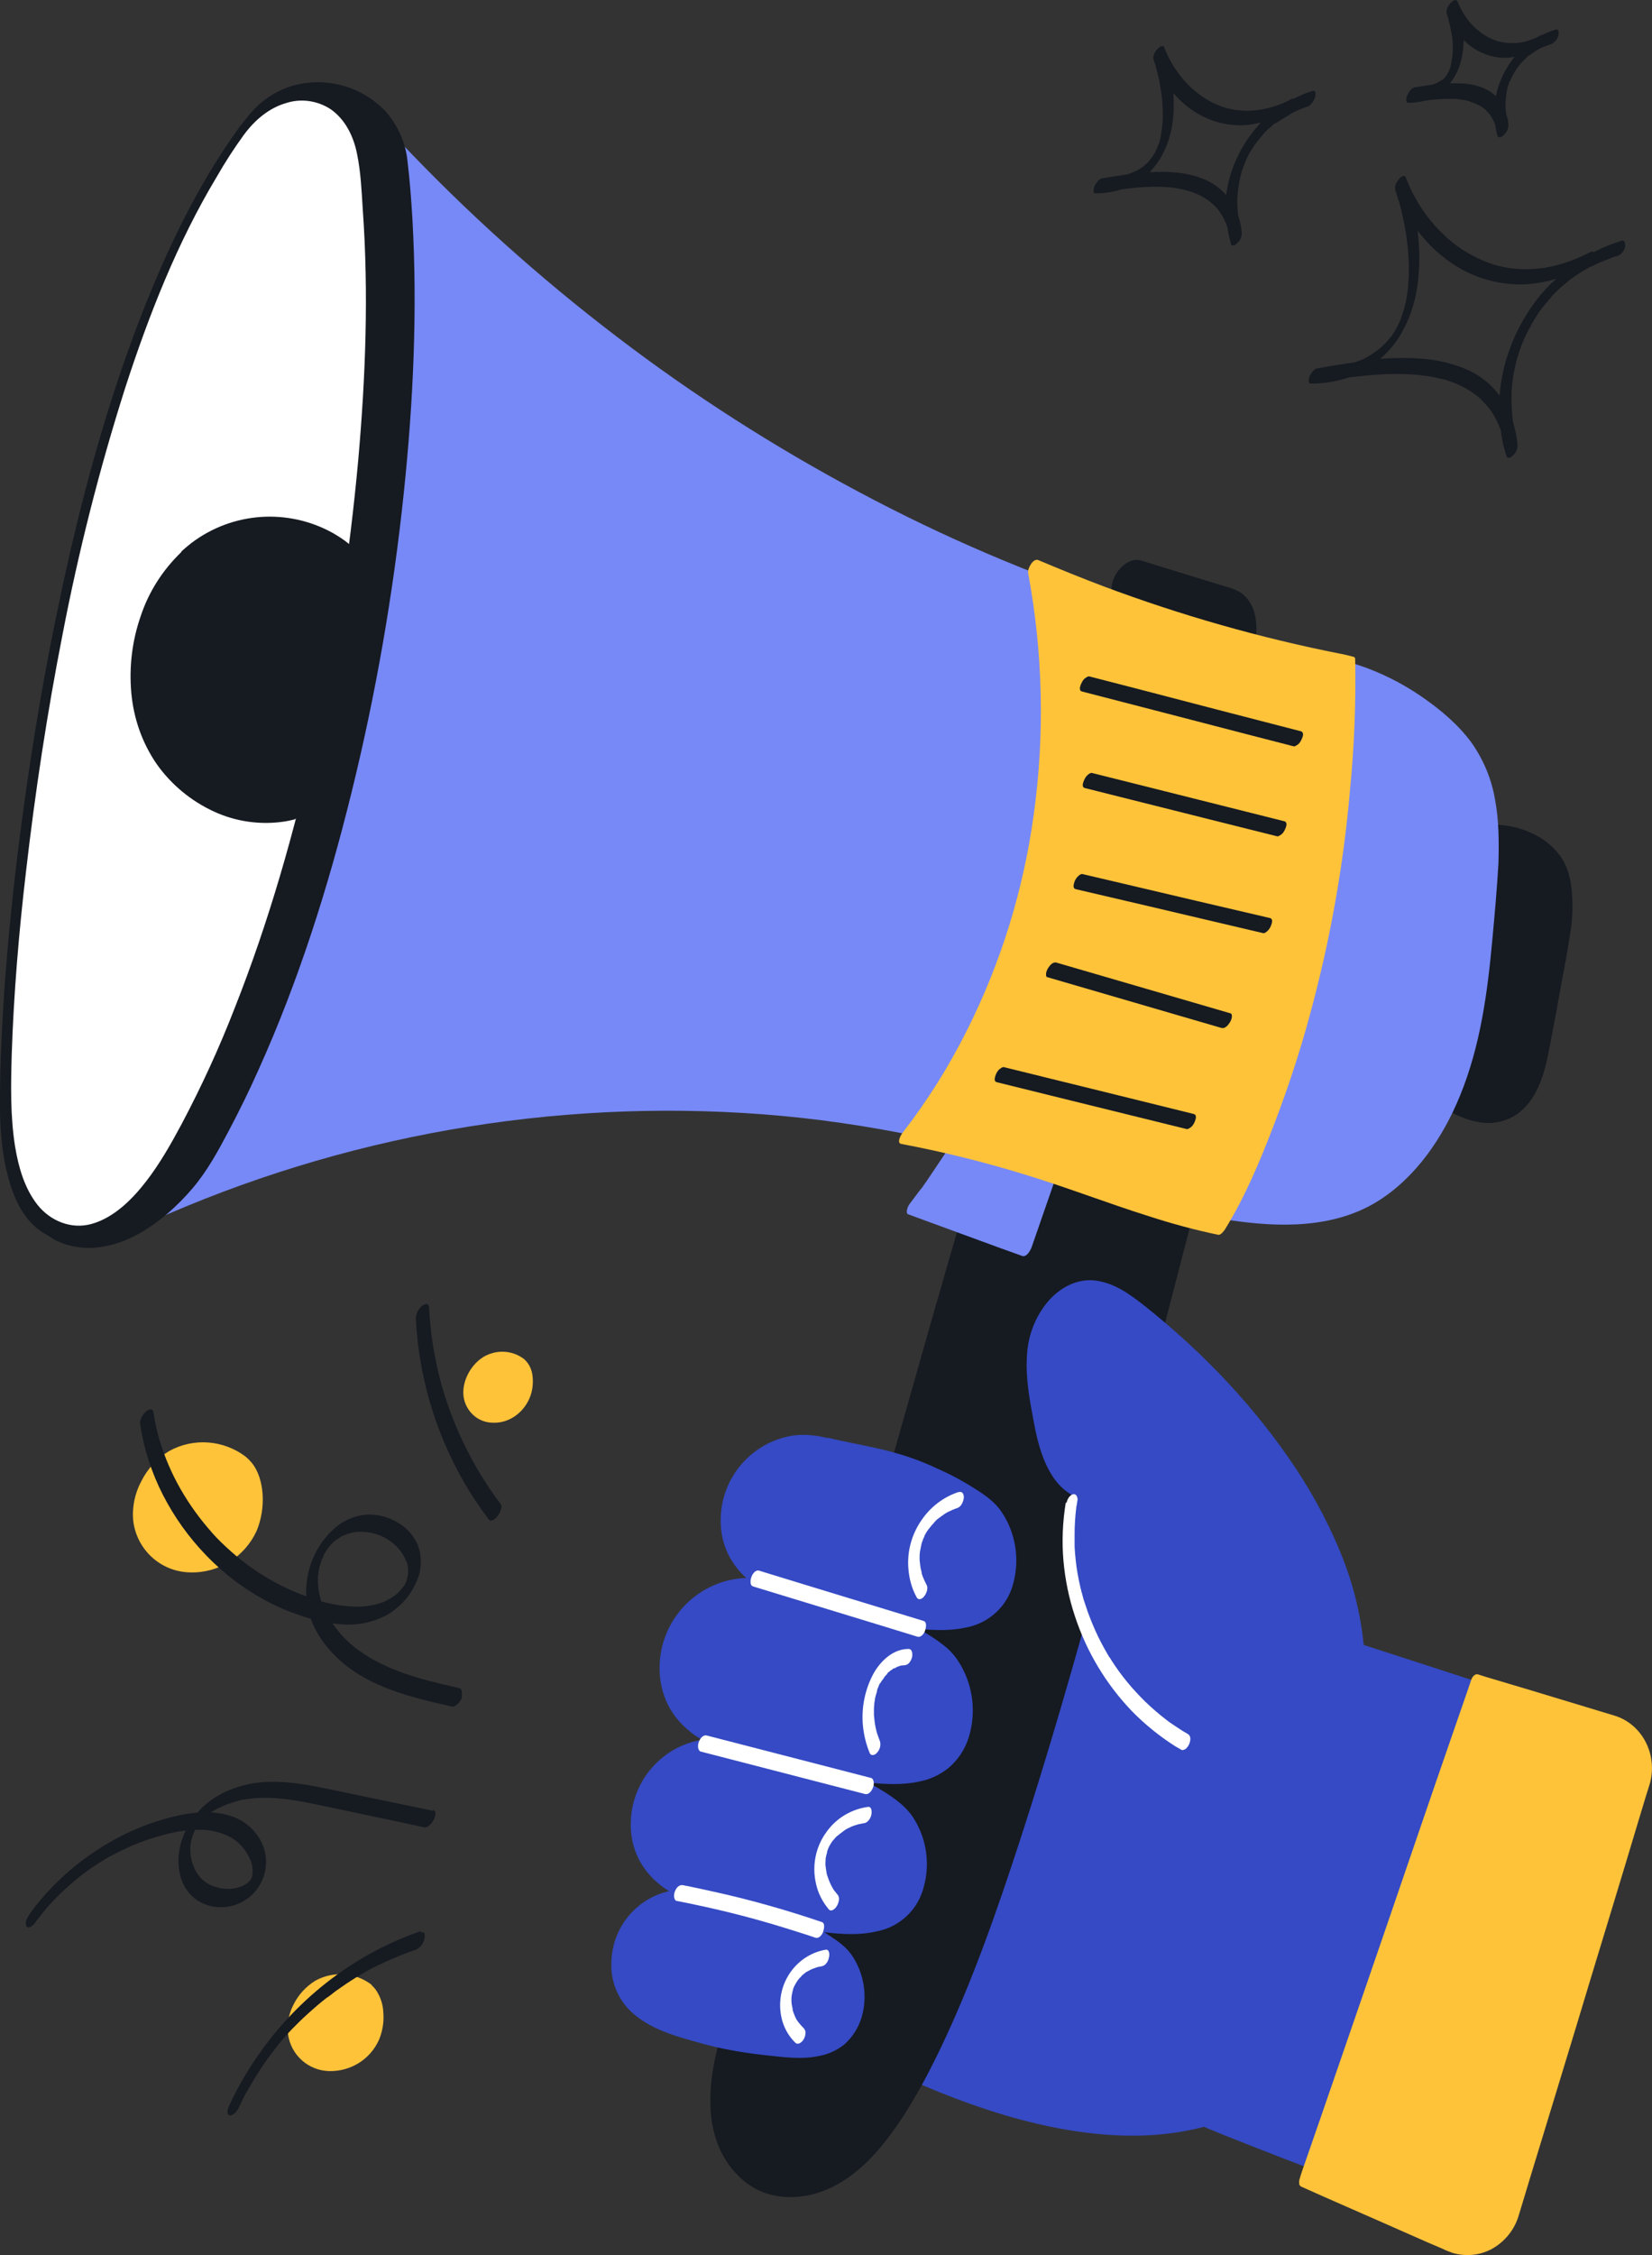 <svg xmlns="http://www.w3.org/2000/svg" viewBox="0 0 578.8 789.5"><rect x="0" y="0" width="578.8" height="789.5" fill="#333333" stroke="none"/><path fill="#354ac4" d="M353.8 545.6c0-.2.1-.4.1-.5-.1.3-.1.4-.1.5z" class="color2463f5 svgShape"></path><path fill="#354ac4" d="M573.2 607c-14.5-4.7-28.9-9.5-43.4-14.2-17.1-5.6-34.3-11.2-51.4-16.7-17-5.5-34.1-10.9-51.1-16.2-14.2-4.4-28.5-8.8-42.8-12.8-8.5-2.4-17.2-5.1-26-6.5-.7-.1-1.3-.2-2-.3-1.7-.2-3 3.2-2.5 4.7v.4c0 .3-.1.3-.1.3-.1.4-.2.8-.2 1.2-.1.8-.3 1.5-.5 2.3-1 4.5-2.1 9-3.2 13.5-3.6 14.1-7.5 28.2-11.4 42.2-4.7 16.8-9.4 33.6-14.2 50.4-4.1 14.3-8.2 28.7-12.4 43-2 7-4.3 13.9-6.1 20.9 0 .1-.1.2-.1.3-.3.9-.2 2.2.7 2.7 14.6 7.4 29.8 13.6 45.4 18.3 15 4.4 30.7 7.4 46.4 7.2 8-.1 15.9-1.1 23.6-3.1.1 0 .2.1.2.1 1 .5 2.1.9 3.1 1.3 4.5 1.9 9 3.6 13.5 5.4 15 5.9 30.1 11.6 45.2 17.2 9.4 3.5 18.8 6.9 28.2 10.3.2.1.3.1.5.1h.3c.3-.1.5-.2.7-.4.1 0 .1-.1.2-.1l.1-.1c.7-.7 1.2-1.8 1.3-2.8 3.5-10.9 7-21.9 11-32.8s8.3-21.7 12.9-32.4c4.2-9.7 8.6-19.2 12-29.1 3.8-11.1 6.8-22.4 10.1-33.7 3.5-12.5 7.6-24.9 12.3-37 .5-1 .9-3.2-.3-3.6zM422.3 744.4c.2-.1.4-.1.5-.2l-.1.1-.4.1zm1.4-.8c0-.1.1-.1.1-.2l-.1.2z" class="color2463f5 svgShape"></path><path fill="#161a21" d="M518 294c-.1 0-.1 0 0 0-.1 0-.1 0 0 0zM550.6 311c-.5-4.3-1.7-8.5-4.4-11.9-5.2-6.7-13.9-10.1-22.2-10.4h-3.6c-1.2 0-2.3 1.5-2.8 2.6-.2.5-.9 2.7.3 2.7h.8L505 381.5c-.7.4-1.2 1.2-1.5 1.7-.4.6-.7 1.3-.8 2 0 .4 0 1 .4 1.3 4.7 2.7 9.5 5.4 14.8 6.3 4.9 1 10-.1 14-3 8.5-6.5 10-18 11.9-27.8 1.1-5.8 2.2-11.6 3.2-17.4 1-5.6 2.2-11.2 3-16.9 1-5.5 1.2-11.1.6-16.7z" class="color1e1926 svgShape"></path><path fill="#7789f6" d="M523.8 279.9c-1.2-7.1-4-13.8-8.1-19.7-4.7-6.5-11.1-11.8-17.6-16.3-7-4.8-14.6-8.6-22.6-11.2-7.5-2.3-15.3-3.3-23-4.9-16.2-3.4-32.3-7.6-48.1-12.5-31.7-9.8-62.6-22.2-92.2-37.2-30-15.2-58.8-32.8-85.9-52.6-27.6-20.2-53.5-42.5-77.5-66.9-5.9-6-11.6-12-17.3-18.2-1.1-1.2-4.6 3.5-3.2 5.1.3.3.6.6.9 1L53.7 422.9c-1.1.7-1.9 1.7-2.2 3-.2.7-.2 2.5 1.1 1.9 67.2-30.2 140.9-43.2 214.4-37.7 37.1 2.8 73.2 10.7 108.5 22.2 18.2 5.9 36.5 12.1 55.5 14.9 17.4 2.6 36.4 2.9 51.8-6.7 13.4-8.4 22.8-22.4 28.7-36.8 7.2-17.5 9.7-36.4 11.4-55.1.8-8.7 1.6-17.5 2.1-26.3.2-7.4.2-15-1.2-22.4z" class="color88efd7 svgShape"></path><path fill="#161a21" d="M438.2 211.4c-.8-1.5-2-2.8-3.3-3.8-1.6-1-3.3-1.7-5-2.1l-12.1-3.7-12-3.7c-2-.6-4.1-1.3-6.1-1.9-1.5-.4-3.1-.1-4.4.6-3.7 2.1-6 6-5.9 10.2 0 1 0 2.1.1 3.1.1 3.4 0 6.9.2 10.3v.2c0 .4.3.8.8.8.6-.1 1.1-.3 1.4-.7.5-.4.9-1 1.2-1.6l42.7 12.2c0 .6-.1 1.3-.1 1.9 0 .4 0 1 .4 1.3.4.2.9.1 1.3-.2 1.2-.8 2-2.1 2.2-3.6v-.1c.1-3.3.6-6.5.6-9.8s-.3-6.5-2-9.4zM87 42.9c15-20.7 50.6-12.1 53.8 14.8 11 93.3-13.9 255-67.5 347.8-9.7 16.7-32.4 35.3-51.7 26.5-13.9-6.4-6.1-27.6-6.3-45-.5-60.1 8.9-257.4 71.7-344.1z" class="color1e1926 svgShape"></path><path fill="#161a21" d="M87.8 44.3c7.3-9.9 20.8-12.5 32.1-8.3 5.7 2 10.6 5.7 14.1 10.6 4 5.6 4.8 11.9 5.5 18.5 3 29.5 2.3 59.4.1 89-2.6 34.2-7.6 68.2-14.8 101.8-7.1 33.2-16.3 66.2-28.7 97.8-5.6 14.5-12.1 28.6-19.3 42.3-3.6 6.7-7.3 13.2-12.4 18.9-5.5 6.1-12.5 11.5-20.2 14.4-7.2 2.7-16.1 3.3-22.9-1-5.9-3.8-6.4-11.3-6.1-17.7.4-8 1.9-16 2-24v-12c.2-21.6 1.2-43.1 2.8-64.6 2-28.5 5-56.9 9.2-85.1 4.5-30.2 10.3-60.2 18.6-89.6 7.4-26.3 16.7-52.6 30.5-76.4 2.9-4.9 6-9.8 9.5-14.6.5-.7 1.8-2.5 1.1-3.6s-2.1.2-2.6.9C70.1 64 59.2 89.7 50.5 115.8c-9.8 29.5-16.6 60-21.9 90.6-5.1 29.8-8.8 59.8-11.3 89.8-2 24-3.4 48-3.9 72-.2 9.7.3 19.6-.6 29.3-.7 7.8-2.2 15.8-1.3 23.7.3 3.3 1.4 6.4 3.2 9.1 2.2 2.9 5.4 4.5 8.8 5.5 16.8 4.9 33.6-7.6 43.9-19.7 5.2-6.1 9-13.1 12.7-20.1s7.2-14.1 10.4-21.3c14.1-31.2 24.5-64.1 32.7-97.4 8.5-34.5 14.6-69.6 18.3-105 3.3-31.6 4.8-63.7 3-95.5-.4-6.7-.9-13.5-1.7-20.1-.6-6.6-3.4-12.9-7.8-17.8-8.7-9.1-21.8-12.4-33.7-8.5-6 2.1-11.3 6-15 11.1-.6.8-1.8 2.6-1.1 3.6s2.1-.2 2.6-.8z" class="color1e1926 svgShape"></path><path fill="#fff" d="M84.5 46c15-20.7 39.8-17.5 43 9.3 11 93.3-13.9 255-67.5 347.8-9.7 16.7-25.7 34.8-41.6 26.9C4.7 423.2 2.1 402 2 384.6c-.5-60 19.7-251.9 82.5-338.6z" class="colorffffff svgShape"></path><path fill="#161a21" d="M85.3 47.4c3.8-5.2 8.8-9.6 15.2-11.4 5.2-1.6 10.8-.7 15.3 2.2 5.2 3.6 8.1 9.6 9.3 15.7 1.3 6.3 1.6 13 2 19.4 2.1 29.3 1 58.7-1.6 87.9-3 33-8 65.7-15.2 98-7.1 31.9-16.1 63.5-28.1 93.8-5.4 13.9-11.6 27.4-18.6 40.6-3.7 6.9-7.6 13.8-12.4 20S40 426.3 32.1 428.5c-7.1 2-14.4-1-18.9-6.6-4.6-5.8-6.7-13.2-7.9-20.4-1.7-10.6-1.5-21.4-1.2-32.1.7-21.5 2.5-42.9 5-64.2 3.2-27.8 7.4-55.5 12.8-83 5.6-29.1 12.9-57.9 21.9-86.2 8.3-25.6 18.3-51.1 32.2-74.2 2.8-4.9 5.9-9.7 9.3-14.4.6-.8 1.9-2.6 1.1-3.7s-2.1.2-2.6.9c-16 22.1-27.4 47.2-36.9 72.6-10.5 28.4-18.4 57.6-24.8 87.2-6.3 28.8-11.2 57.9-15 87.2-3 23.5-5.4 47.2-6.5 70.9-.4 8.7-.7 17.4-.6 26 .1 8 .8 16.1 2.9 23.8 1.9 6.9 4.9 13.9 10.8 18.3 14.9 11.2 31.4-4 40.1-15.6 5-6.9 9.4-14.1 13.2-21.7 3.5-6.6 6.8-13.3 9.8-20.1 13.6-29.9 23.8-61.3 31.8-93.1 8.4-33.3 14.6-67.1 18.6-101.2 3.6-31 5.5-62.5 4.5-93.7-.2-6.8-.6-13.5-1.2-20.3-.6-6.8-.9-13.8-3.2-20.2-2.1-5.6-6-10.8-11.7-13.1-5.2-2-11-1.9-16.2.3-6.4 2.6-11.7 7.4-15.7 12.9-.6.8-1.8 2.6-1.1 3.6s2.2-.3 2.7-1zM433.2 363.9c-1 .2-1.8 1.3-2.3 2.4l-69.1-9.8c.1-.3.2-.5.3-.8.3-.9.2-2.2-1.1-1.9s-2.2 2.1-2.6 3.2v-.1c-7.5 21.3-13.8 43-20.2 64.6-8.6 29.1-16.8 58.3-25.1 87.5-8.6 30.5-17.2 61-26 91.5-7.4 25.6-14.8 51.2-22.8 76.6-3.4 10.9-7.3 21.7-10.8 32.5-5.6 17.4-8.8 39.9 6.6 53.5 6.9 6.1 16.3 7.4 25.1 5 9.6-2.6 17.4-9.2 23.6-16.7 8.4-10.2 14.9-22.2 20.6-34 11.3-23.6 19.9-48.4 28-73.2 9.9-30.4 18.7-61.1 27.2-91.9 8.5-31.1 16.6-62.2 24.7-93.4 6.8-26.1 13.4-52.2 20.7-78.1 1.4-5 2.8-9.9 4.3-14.9.3-1 .2-2.3-1.1-2z" class="color1e1926 svgShape"></path><path fill="#7789f6" d="M348.9 380.6c-8.7 11-20.6 31-29.3 41.9l40 14.6 18.5-53.2" class="color88efd7 svgShape"></path><path fill="#7789f6" d="M348.2 379.2c-4.2 5.2-7.9 10.8-11.6 16.4-3.9 5.9-7.8 11.8-11.8 17.7-.5.8-1.1 1.5-1.6 2.3l-.4.5.2-.3-.2.3-.8 1c-1 1.3-2 2.7-3 4-.6.7-1 1.5-1.2 2.4-.1.4-.2 1.4.3 1.6l31.1 11.4 8.9 3.2c1.6.6 3-2 3.4-3.2l14.4-41.5 4.1-11.8c.3-.8.2-2.4-1.1-1.9-1.3.7-2.2 1.8-2.6 3.2L361.9 426l-4.1 11.8 3.4-3.2-31.1-11.4-8.9-3.2-.9 3.9c4.2-5.2 7.9-10.8 11.6-16.4 3.9-5.9 7.8-11.8 11.8-17.7.5-.8 1.1-1.5 1.6-2.3l.4-.5-.2.3.3-.3c.2-.3.5-.7.8-1 1-1.3 2-2.7 3-4 .5-.6.9-1.3 1.1-2 .2-.5.2-1.1 0-1.6-.6-1.1-2.1.4-2.5.8z" class="color88efd7 svgShape"></path><path fill="#ffc33a" d="M474.8 230.7c0-.5-.3-.7-.8-.8-1.4-.4-2.8-.7-4.2-1h-.1c-28.3-5.6-56-13.5-83-23.6-7.7-2.9-15.3-6-22.9-9.2-1.8-.8-3.8 2.9-3.6 4.4 5.2 27.9 5.9 56.5 2 84.6-3.6 26.4-11.5 52-23.5 75.8-6.3 12.6-13.8 24.5-22.4 35.6-.6.7-2.3 3.7-.5 4 14.9 2.8 29.7 6.5 44.2 11 14.3 4.4 28.2 9.8 42.5 14.3 8 2.6 16.1 4.8 24.3 6.5.9.2 2-1.3 2.4-1.9 7.1-11.5 12.3-24 17.1-36.5s9-25.2 12.5-38.1c7.1-25.9 11.9-52.5 14.2-79.3 1.5-15.3 2.1-30.6 1.8-45.8z" class="colorf5b3a6 svgShape"></path><path fill="#161a21" d="M122.1 190.3c-1.7-1.4-3.6-2.6-5.5-3.7-15.7-8.7-35-7.4-49.4 3.4-1 .8-2 1.6-2.9 2.4-.4.3-.7.6-.9 1-6.4 6.2-11.3 13.8-14.1 22.3-3 8.6-4.1 17.7-3.3 26.8.8 9 3.8 17.6 8.9 25 5.1 7.2 12 12.9 20 16.6 7.8 3.6 16.4 4.8 24.9 3.5 1.1-.2 2.2-.4 3.3-.7.6-.2 1.1-.7 1.5-1.2.5-.6.9-1.3 1.1-2 3-11.3 5.6-22.7 8-34.2 2.4-11.3 4.5-22.7 6.4-34.2.9-5.6 1.8-11.2 2.6-16.9.2-1.4.4-2.8.6-4.3.2-.8.3-1.6.3-2.4-.2-.5-1-1-1.5-1.4zM379.1 242.1l29 7.5 28.9 7.5 16.3 4.2c.4.1 1.2-.5 1.5-.7.6-.5 1-1.2 1.3-1.9.4-.8.9-2.4-.4-2.7l-29-7.5-28.8-7.5-16.3-4.2c-.4-.1-1.2.5-1.5.7-.6.5-1 1.2-1.3 1.9-.4.8-.9 2.4.3 2.7zM349.3 378.9l25.9 6.4 26 6.4 14.6 3.6c.5.1 1.2-.5 1.5-.7.6-.5 1-1.2 1.3-1.9.3-.8.9-2.4-.4-2.7l-25.9-6.4-26-6.4-14.6-3.6c-.5-.1-1.2.5-1.5.7-.6.5-1 1.2-1.3 1.9-.3.9-.9 2.4.4 2.7zM380.1 275.9l26.3 6.6 26.3 6.6 14.8 3.7c.4.1 1.2-.5 1.5-.7.6-.5 1-1.2 1.3-1.9.4-.8.9-2.4-.4-2.7l-26.3-6.6-26.3-6.6-14.8-3.7c-.4-.1-1.2.5-1.4.7-.6.5-1 1.2-1.3 1.9-.4.9-.9 2.4.3 2.7zM376.9 311.3l25.7 6 25.5 6 14.5 3.4c.5.1 1.2-.5 1.4-.7.6-.5 1-1.2 1.3-1.9.3-.8.9-2.4-.4-2.7l-25.7-6-25.5-6-14.5-3.4c-.5-.1-1.2.5-1.4.7-.6.5-1 1.2-1.3 1.9-.3.9-.8 2.4.4 2.7zM366.9 342.1l47.7 13.9 13.4 3.9c1.2.3 2.2-.9 2.8-1.8.4-.6.7-1.3.8-2 0-.3.1-1.1-.4-1.3l-47.7-13.9-13.4-3.9c-1.2-.3-2.2.9-2.8 1.8-.4.6-.7 1.3-.8 2 0 .4-.1 1.2.4 1.3z" class="color1e1926 svgShape"></path><path fill="#354ac4" d="M351.1 529.6c-2.4-3.7-6-6.2-9.7-8.5-4.2-2.7-8.6-5-13.1-7-4.7-2.2-9.5-4-14.5-5.4-5.2-1.5-10.5-2.5-15.8-3.6-2.6-.5-5.2-1.1-7.8-1.7h-.6c-3.9-1-7.9-1.3-11.9-.8-4.8.8-9.4 2.7-13.3 5.7-7.4 5.6-11.8 14.3-11.9 23.6-.1 4.3.8 8.5 2.7 12.4 1.6 3.1 3.7 5.9 6.3 8.2-1.3 0-2.5.1-3.8.3-15.2 2.4-26.5 15.5-26.6 30.9-.1 4.5.9 9 2.9 13.1 1.9 3.8 4.7 7.1 8.1 9.7 1.2 1 2.5 1.8 3.8 2.6-4.7.8-9.2 2.7-13 5.6-7.4 5.6-11.8 14.3-11.9 23.6-.1 4.3.8 8.5 2.7 12.4 1.8 3.6 4.5 6.8 7.7 9.3 1 .8 2 1.5 3 2.1-3.6.8-7 2.4-9.9 4.6-6.4 4.9-10.2 12.4-10.3 20.5-.3 7.3 3 14.3 8.8 18.7 5.6 4.4 12.4 6.6 19.2 8.5 3.9 1.1 7.9 2.2 11.9 3 4.5.9 9.1 1.6 13.7 2.1 6.5.7 13.3 1.7 19.7.2 3-.6 5.9-2 8.3-3.9 2.9-2.6 5-5.9 6.1-9.6 2.1-7.2.9-15-3.2-21.3-2.1-3.2-5.1-5.3-8.2-7.3-.6-.4-1.1-.7-1.7-1.1 6.1.7 12.3 1.1 18.3-.3 8-1.5 14.5-7.5 16.5-15.4 2.4-8.4 1-17.4-3.8-24.7-2.5-3.7-6-6.2-9.7-8.6-1.9-1.2-3.8-2.3-5.8-3.4 6 .6 12.1.9 17.9-.4 3.7-.7 7.2-2.4 10.1-4.7 3.3-2.8 5.8-6.5 7.1-10.7 2.8-9 1.5-18.8-3.7-26.8-1.1-1.7-2.5-3.3-4-4.6-1.9-1.6-4-3.1-6.1-4.4-1.2-.7-2.3-1.5-3.5-2.2 5.5.5 11 .7 16.4-.5 8-1.5 14.5-7.5 16.5-15.4 2.3-8.5.9-17.5-3.9-24.8zM478.1 579.7c-.8-12.5-3.7-24.7-8.5-36.3-4.9-11.9-11.2-23.2-18.6-33.7-7.2-10.3-15.3-20-24.1-29.1-8-8.3-16.6-16-25.6-23.2-5.2-4.1-10.8-8.3-17.7-9.1-6.3-.7-12.2 2.5-16.3 7.2-4.6 5.4-7.2 12.2-7.5 19.3-.5 7.5.9 15.1 2.3 22.5 1.7 9.4 4.7 21 13.3 26-1.5 5.1-1.6 10.6-1.4 15.7.6 13.5 4.9 26.6 12.4 37.8 1.8 2.6 3.7 5.1 5.8 7.5.9 1 2.3-.3 2.8-1.1.2-.4.4-.9.6-1.4l78.6-.6c0 .5.1 1 .1 1.5 0 .7.6 1.3 1.3 1.3.4 0 .7-.1.9-.4 1.1-.9 1.7-2.4 1.6-3.9z" class="color2463f5 svgShape"></path><path fill="#fff" d="m263.8 555.4 44.9 13.7 12.7 3.9c1.3.4 2.4-1.1 2.7-2.1.3-.8.8-3-.5-3.4l-44.9-13.7-12.7-3.9c-1.3-.4-2.3 1.1-2.7 2.1-.3.8-.8 2.9.5 3.4zM245.4 613.2l44.9 11.6 12.8 3.3c1.3.3 2.3-1.1 2.7-2.1.3-.7.4-1.4.3-2.2-.1-.5-.3-1.1-.8-1.3l-44.9-11.6-12.8-3.3c-1.3-.3-2.3 1.1-2.7 2.1-.3.7-.4 1.4-.3 2.2.1.4.3 1.1.8 1.3zM237 665.5c12.9 2.5 25.6 5.6 38.1 9.5 3.5 1.1 7.1 2.2 10.6 3.4 1.3.4 2.4-1.1 2.7-2.1s.8-3-.5-3.4c-12.4-4.2-25-7.8-37.8-10.6-3.6-.8-7.2-1.6-10.9-2.3-1.3-.2-2.3 1-2.7 2.1-.3.7-.4 1.4-.3 2.2.1.4.3 1.1.8 1.2zM289.3 682.6c-5.3.9-10 4.1-12.9 8.7-3.1 4.9-3.9 11-2.2 16.6.9 2.8 2.4 5.3 4.5 7.3 1 .9 2.3-.3 2.8-1.1.4-.7.7-1.4.7-2.2.1-.6-.1-1.2-.5-1.7-.8-.8-1.5-1.6-2.2-2.5 0-.1-.4-.7-.2-.3-.2-.2-.3-.5-.4-.7-.3-.5-.5-1.1-.7-1.6s-.4-1-.5-1.5c0-.1-.1-.4 0-.2s0-.1 0-.2c-.1-.3-.1-.6-.2-.9-.1-.5-.2-1-.2-1.6v-.4c-.1.6 0 .2 0 0v-.9l.1-.8c0-.2.2-.9 0-.2.2-.5.2-1.1.4-1.6 0-.1.2-.7 0-.2s0 .1 0 0 .2-.5.3-.8.2-.4.3-.7c.2-.5-.1.2-.1.2.1-.2.2-.3.3-.5.2-.4.5-.9.8-1.3s-.5.6-.1.1l.2-.3c.2-.2.4-.5.6-.7s.3-.4.5-.5c.1-.1.2-.2.2-.3-.5.3-.2.2 0 0 .4-.4.8-.7 1.2-1 .2-.2.5-.4.7-.5l.4-.2c.4-.2-.2.1 0 0 .5-.3 1.1-.6 1.6-.8.6-.2 1.1-.4 1.7-.6l.4-.1h.1c.3-.1.7-.1 1-.2 1.3-.2 2.3-1.7 2.5-3 .3-.8.3-3-1.1-2.8zM304.1 632.6c-5.8.8-11 3.9-14.4 8.6-3.9 5.2-5.3 11.9-3.8 18.3.7 3.3 2.3 6.4 4.5 9 .9 1 2.3-.3 2.8-1.2.6-1 1.2-2.8.3-3.9l-1.2-1.5c-.2-.3-.4-.5-.5-.8 0 .1.2.3 0 0l-.3-.5c-.6-1.1-1.1-2.3-1.5-3.5-.1-.2-.1-.4-.2-.5 0 .1.1.4 0 0l-.2-.9c-.1-.7-.2-1.3-.3-2 0-.3-.1-.6-.1-.8v-.5c0-.7.1-1.3.1-2 0-.2.2-.6 0 .1 0-.1 0-.2.1-.4 0-.3.1-.6.2-.9s.2-.6.2-.9c.1-.5 0 .2-.1.2.1-.2.2-.4.2-.6.1-.3.2-.5.3-.8s.6-1.1.1-.3c.3-.5.6-1.1 1-1.7l.2-.4c.3-.4-.1.1-.1.2.2-.1.4-.6.6-.7.4-.5.8-1 1.3-1.4.2-.2.4-.3 0 0 .1-.1.2-.2.3-.2l.7-.6c.5-.4 1.1-.8 1.6-1.2l.3-.2c.2-.1.5-.3.1-.1.3-.2.6-.3 1-.5.6-.3 1.2-.6 1.8-.8s1.3-.4 1.9-.6c-.4.1.2 0 .2 0l.5-.1c.4-.1.7-.1 1.1-.2 1.3-.2 2.3-1.8 2.5-3 .2-.8.2-2.9-1.2-2.7zM318.3 577.3c-5.4 0-9.8 4.2-12.3 8.7-2.9 5.4-4.2 11.6-3.7 17.8.3 3.4 1.1 6.8 2.4 9.9.5 1.3 2 .7 2.6-.1 1-1.1 1.4-2.6 1-4-.2-.6-.5-1.2-.7-1.9-.1-.3-.2-.6-.3-.8l-.1-.4c0-.1-.2-.7-.1-.3-.3-1.3-.6-2.6-.7-3.9-.1-.6-.1-1.2-.2-1.9V598.7c0-.6 0-1.2.1-1.9 0-.3.1-.7.1-1l.1-.4c.1-.7-.1.6 0-.2s.2-1.2.4-1.8.4-1.3.5-1.9c0 0-.2.7-.1.2l.1-.3c.1-.2.2-.5.3-.7s.2-.5.3-.8c.1-.1.1-.3.2-.4 0-.1.3-.6.1-.1s0-.1.1-.1l.2-.3c.1-.2.2-.4.4-.6s.3-.5.5-.7c.1-.1.2-.2.3-.4 0 .1-.4.6-.1.1s.6-.8 1-1.2l.2-.3.1-.2c-.2.3 0 0 .1-.1s.3-.2.4-.3c.4-.4.9-.7 1.4-1 .3-.2-.3.2-.1 0s.3-.2.5-.2.5-.2.8-.4.5-.2.8-.3l.3-.1h-.1l.2-.1c.6-.1 1.2-.2 1.8-.2.6-.1 1.1-.4 1.5-.9.5-.6.8-1.3 1-2.1.1-1 .1-2.7-1.3-2.7zM335.7 522.4c-5.3 1.8-9.8 5.3-12.9 9.9-3.5 5.1-5.1 11.2-4.5 17.3.3 3.3 1.2 6.6 2.8 9.5.2.5.6.8 1.1.8.6-.1 1.1-.4 1.5-.9.8-.9 1.6-2.8 1-4s-1.2-2.4-1.6-3.6c-.1-.3-.2-.5-.2-.8-.2-.6 0 .2 0-.1 0-.2-.1-.3-.1-.5-.2-.6-.3-1.3-.4-2s-.1-1.2-.2-1.8v-1.6c0-.6.1-1.2.2-1.9s0 0 0 .1c0-.1.1-.3.1-.4.1-.4.1-.8.2-1.1s.1-.6.2-.9l.1-.4c0-.1.3-.7.1-.2s.1-.2.1-.2.1-.3.1-.4c.1-.3.2-.6.4-.9l.3-.8c.2-.4-.4.7-.1.1l.2-.3c.3-.5.6-1.1 1-1.6l.4-.6c.4-.5-.3.4 0 .1l.3-.4c.3-.4.7-.9 1.1-1.3.2-.2.4-.5.6-.7l.3-.3-.1.1c.4-.5.9-.9 1.4-1.2.5-.4 1-.8 1.5-1.1l.4-.3.3-.2c-.3.2.2-.1.2-.1l.5-.3c1.2-.6 2.4-1.1 3.6-1.5.6-.3 1.1-.8 1.4-1.4.4-.7.6-1.4.7-2.2 0-1.2-.5-2.3-1.8-1.9h-.2zM373.4 526.1c-1.1 6.7-1.4 13.6-.8 20.4.6 6.6 1.9 13 4 19.3 4.1 12.5 10.9 23.8 20 33.3 4.6 4.7 9.7 8.8 15.2 12.3l2.1 1.2c.5.3 1.1-.1 1.5-.3.6-.5 1-1.1 1.3-1.8.4-1.1.7-2.7-.5-3.4-1.4-.8-2.7-1.6-4-2.5-1.4-.9-2.3-1.5-3.7-2.6-2.5-1.9-4.9-4-7.2-6.2-4.5-4.4-8.6-9.3-12-14.7-.1-.2-.2-.3-.3-.5s-.3-.5-.2-.2l-.6-1-1.2-2.1c-.8-1.4-1.5-2.8-2.2-4.2-1.4-2.9-2.6-5.8-3.7-8.8l-1.5-4.5c-.2-.8-.4-1.5-.6-2.3-.1-.2 0 .1 0 .1l-.1-.3c0-.2-.1-.4-.1-.5l-.3-1.2c-.7-3.1-1.3-6.2-1.6-9.3-.2-1.6-.3-3.2-.4-4.8v-4.3c0-3.2.2-6.3.6-9.5 0-.2 0-.4.1-.5.1-.5-.1.5 0 0s.1-.8.2-1.3c.2-.7.2-1.4-.1-2-.2-.5-.6-.8-1.1-.8-1.3.1-2.3 1.8-2.5 3h-.3z" class="colorffffff svgShape"></path><path fill="#ffc33a" d="M565.5 600.6c-3.2-1-6.4-1.9-9.6-2.9l-19.5-5.9-16.1-4.8-2.5-.8c-1-.3-2 .9-2.3 1.8l-1.6 4.7-4.4 12.7-6.5 18.8-7.9 23-8.6 25.1-8.7 25.3-8.1 23.5-6.9 20-5 14.4c-.8 2.3-1.6 4.5-2.3 6.8v.1c-.3.7-.4 1.4-.3 2V764.7c.1.3.3.6.6.8l8.3 3.7 18 7.9 17.7 7.8 5.6 2.4c1.2.6 2.5 1.1 3.7 1.5 4.6 1.3 9.5.8 13.7-1.5 4.6-2.6 8-6.9 9.4-12 .4-1.2.7-2.4 1.1-3.6l2.9-9.6 4.4-14.4L546 730l6-19.7 6.2-20.5 6-19.7 5.4-17.8 4.3-14.3 2.9-9.6c.4-1.3.8-2.5 1.2-3.8 2.9-10-2.4-21-12.5-24z" class="colorf5b3a6 svgShape"></path><g class="color000000 svgShape"><path fill="#ffc33a" d="M92 523c-.3-3.9-1.4-8-3.9-11-.6-.7-1.2-1.3-1.9-1.9l-.1-.1c-7.8-5.9-18.3-6.7-26.8-2-4.2 2.5-7.6 6.2-9.8 10.6-2.3 4.3-3.3 9.2-2.8 14 1.3 10.1 9.7 17.7 19.9 17.9 10 .3 19.1-5.4 23.3-14.5 1.7-4.1 2.4-8.6 2.1-13zM186.6 481.9c-.2-2.3-1.2-4.5-3-6.1-4.1-3.1-9.6-3.4-14.1-.8-4.5 2.7-7.7 8.5-7.1 13.8.3 2.5 1.5 4.8 3.3 6.5 1.9 1.8 4.4 2.8 7.1 2.8 5.5.2 10.4-3.4 12.6-8.3 1.1-2.4 1.5-5.2 1.2-7.9zM134.3 704.6c-.1-3-1.1-5.8-2.8-8.2-.4-.5-.8-.9-1.2-1.3-.1-.1-.1-.2-.2-.3-5.7-4.3-13.5-4.8-19.7-1.3-3.2 2-5.8 4.8-7.5 8.2-1.7 3.2-2.4 6.8-2 10.3.9 7.4 7.1 13 14.6 13.1s14.3-4.2 17.3-11c1.2-2.9 1.8-6.2 1.5-9.5z" class="colorf5b3a6 svgShape"></path><path fill="#161a21" d="M568.1 84.3c-3.5 1.1-6.7 2.4-9.8 4 0 0 0-.1-.1-.1-.4-.3-.9 0-1.3.2-1.2.6-3 1.5-4.5 2.1s-3.1 1.2-4.7 1.7c-2.8.9-5.6 1.5-8.5 1.8-2.7.3-5.5.3-8.2.1-2.5-.2-5-.7-7.4-1.4-4.8-1.5-9.3-3.8-13.4-6.8-3.8-2.9-7.2-6.3-10.1-10.1-3.2-4.2-5.7-8.8-7.6-13.7V62c-.2-.4-.7-.4-1.1-.3-.6.3-1.1.7-1.4 1.2-.8 1-1.5 2.3-1.1 3.6l-.1.1c.1.2.2.4.3.7.2.5.3 1 .5 1.5l.3 1.1.2.5.1.3c.4 1.5.8 2.9 1.1 4.4.7 2.9 1.2 5.8 1.6 8.8.4 2.9.6 5.9.7 8.8V96.6l-.3 4.2c-.1 1.4-.4 2.8-.6 4.1l-.1.5v.2c-.1.2-.1.5-.2.7-.2.7-.3 1.3-.5 1.9s-.4 1.2-.6 1.9l-.3.9c0 .1-.2.7 0 .1.2-.5-.1.1-.1.3-.5 1.2-1 2.3-1.6 3.4l-.1.2c-.2.3-.3.6-.5.9-.3.5-.7 1-1 1.6 0 0 0 .1-.1.1 0-.1.1-.1.1-.2l-.2.3-.6.7c-.4.5-.8 1-1.2 1.4l-.3.3-.7.7c-.5.4-.9.9-1.4 1.3l-.4.3-.1.1-.7.5c-.5.4-1.1.7-1.6 1.1-.5.3-1.1.7-1.7 1l-.3.2s-.1 0-.1.1c-.2.1-.1.1 0 0h-.1c-.3.2-.6.3-.9.4-1 .4-1.9.8-2.9 1.1-3.8.5-7.6 1.1-11.4 1.8l-1.1.2-.7.1c-.6.2-1.1.7-1.5 1.2s-.8 1.1-1 1.7-.7 2.4.5 2.4c4.5 0 8.9-.7 13.1-2.1 1.1-.2 2.3-.3 3.4-.4 5.6-.7 11.3-1 17-.8 2.8.1 5.5.4 8.2.8 1.3.2 2.6.5 3.9.8l.9.2.3.1h.1l.3.1 1.8.6c2.4.8 4.7 2 6.8 3.3 1 .7 2.1 1.4 3 2.2.5.4.9.8 1.4 1.3l.6.7.3.3c.1.1.1.2.2.2 1.8 2 3.2 4.3 4.3 6.8l.9 2.1c.3 2.4.7 4.8 1.4 7.1.2.8.4 1.5.7 2.3.1.4.8.4 1.1.3.5-.2.9-.5 1.2-.9 1-.9 1.5-2.2 1.5-3.5 0-.1 0-.3-.1-.4l.1-.1c0-.2-.1-.3-.1-.5v-.2c-.3-2.2-.8-4.4-1.4-6.5 0-.2-.1-.4-.1-.5-.4-2.7-.5-5.5-.5-8.2V137.7c0-.7.1-1.4.1-2 .1-1.4.3-2.7.5-4.1.1-.7.2-1.4.4-2.1.1-.3.1-.6.2-.9v-.1l.1-.5c.3-1.3.7-2.7 1.1-4 .2-.7.4-1.3.7-2l.3-.9.1-.2v-.1l.1-.2c.5-1.3 1.1-2.6 1.7-3.8l.9-1.8s0-.1.1-.1l.1-.1v-.1c.2-.3.4-.6.5-1 .7-1.2 1.4-2.4 2.2-3.6l.5-.8.1-.2.2-.2c.4-.6.9-1.1 1.3-1.7.9-1.1 1.8-2.1 2.7-3.2l.3-.4.8-.8 1.5-1.5c.5-.5 1.1-1 1.7-1.5l.8-.6c.2-.3.5-.5.8-.7l.1-.1h-.1l.1-.1.5-.3.9-.7 1.8-1.2c1.2-.8 2.5-1.6 3.8-2.3.3-.2.6-.4 1-.5l.5-.2.2-.1c.7-.3 1.4-.7 2.1-1 1.4-.6 2.9-1.2 4.3-1.7.7-.3 1.5-.5 2.2-.7 1.3-.6 2.3-1.8 2.6-3.2 0-1 0-2.5-1.3-2.1zm-106.6 49.2c.3 0 .1 0 0 0zm77.4-24.3.1-.1c-.1 0-.1.1-.1.1zm-1.3-3.2c-3.8 5.2-6.8 10.9-8.9 16.9-1.8 5-2.9 10.3-3.3 15.6l-.1-.1c-3.1-4.2-7.3-7.4-12.2-9.4-5.1-2-10.5-3.2-16-3.5-4.5-.3-9-.2-13.5.1 2.7-2.3 5.1-5.1 6.9-8.1 3.1-5.1 5.1-10.8 6-16.8s1-12 .4-18c-.1-.6-.2-1.3-.2-1.9 2.6 3.4 5.6 6.5 9 9.2 8.3 6.7 18.7 10.1 29.4 9.5 3.5-.3 6.9-.9 10.2-1.9-2.9 2.5-5.5 5.4-7.7 8.4zM460.8 33.8c.2-.9.2-2.4-1.1-1.9-2.3.7-4.4 1.6-6.5 2.7-.4-.2-.9.1-1.2.3-.2.1-.2.1-.5.3l-.8.4c-.5.2-1.1.5-1.6.7-1 .4-2.1.8-3.2 1.1-1.9.6-3.9 1-5.9 1.2-3.6.4-7.2.1-10.7-.9-3.3-1-6.4-2.6-9.2-4.7-1.3-1-2.6-2.1-3.8-3.3-1.1-1.1-2.2-2.4-3.1-3.6-2.2-2.9-4-6.1-5.3-9.5v-.1c-.2-.4-.7-.4-1.1-.3-.6.3-1.1.7-1.5 1.2-.8 1-1.5 2.4-1.1 3.6.2.5.3 1 .5 1.4l.2.7c0 .1.1.2.1.3v.2c.3 1 .5 2 .8 3.1.5 2 .8 4 1.1 6s.4 4.1.5 6.1V41.2c0 1-.1 1.9-.2 2.9s-.2 1.9-.4 2.8c0 .2-.2 1 0 .2 0 .2-.1.4-.1.7-.1.4-.2.9-.3 1.3s-.2.8-.4 1.2l-.2.5c0-.1 0 .1-.1.2l-.1.3c0-.1.1-.2.1-.2-.3.8-.7 1.6-1.1 2.4l-.3.5c-.2.4-.5.7-.7 1.1l-.4.5c-.3.3-.6.7-.8 1l-.4.4c-.3.3-.7.6-1 .9-.1.1-.8.6-.1.1l-.5.4c-.4.3-.8.5-1.2.8s-.8.5-1.3.7c-.1 0-.3.1-.4.2l-.8.3-1.5.6c-2.9.4-5.8.9-8.7 1.4h-.1c-.2 0-.3.1-.5.1-.6.2-1.1.7-1.5 1.2-.4.5-.8 1.1-1 1.7s-.7 2.4.5 2.3c3.1 0 6.1-.5 9-1.4l2.4-.3c3.9-.5 7.8-.7 11.7-.6 1.9.1 3.8.2 5.7.6.9.2 1.8.3 2.8.6l.6.2h.2l.2.1c.4.1.9.3 1.3.4 1.6.6 3.2 1.3 4.7 2.3.7.5 1.5 1 2.1 1.6.3.3.6.5.9.8l.4.4.2.2.2.2c1.3 1.6 2.4 3.4 3.2 5.3.2.4.3.9.5 1.3.3 1.9.6 3.7 1.2 5.5v.2c0 .2.1.3.1.5.1.4.8.4 1.1.3.5-.2.9-.5 1.2-.9 1-.9 1.5-2.2 1.5-3.5-.2-2.1-.6-4.1-1.3-6.1-.1-.8-.2-1.6-.2-2.4 0-.4 0-.9-.1-1.3V70.5c0-1.9.2-3.7.5-5.6.1-.5.2-.9.2-1.4 0-.2.1-.4.1-.6v.2c.1-.2.1-.3.1-.5.2-.9.5-1.8.7-2.7.1-.4.3-.9.5-1.3.1-.2.1-.4.2-.6 0-.1.2-.6 0-.1s0-.1.1-.2c.3-.9.7-1.8 1.1-2.6l.6-1.2.1-.2c.1-.2.2-.4.4-.6l1.5-2.4.4-.5c0-.1.1-.1.1-.1l.9-1.2c.6-.7 1.2-1.4 1.8-2.2l.2-.2.5-.5c.3-.3.7-.7 1.1-1 .4-.3.7-.7 1.1-1 .3-.4.7-.7 1.2-.9h-.1.1l.4-.1.7-.5c.5-.3.9-.6 1.4-.9l3-1.8.3-.2c.1 0 .6-.3.1-.1l.8-.4c.5-.2 1.1-.5 1.6-.7 1.2-.5 2.3-.9 3.5-1.3.8-.8 1.8-1.9 2.1-3.3zm-26.2 46.7c-.1-.1 0 0 0 0zm3.6-33.3c-4.6 6.2-7.6 13.4-8.6 21.1-2.1-2.4-4.7-4.3-7.6-5.5-6-2.5-12.7-2.9-19.2-2.5 1.3-1.4 2.5-2.9 3.5-4.5 4.3-6.9 5.4-15.2 4.8-23.2 1.5 1.7 3.1 3.3 4.9 4.7 5.8 4.6 13.1 7 20.5 6.5 1.8-.2 3.6-.5 5.3-.9-1.3 1.4-2.5 2.8-3.6 4.3zm4.2-.5.1-.1-.1.1zm.1-.2s.1 0 0 0c.3-.2.2-.1 0 0zM493.5 36h.7c1.6-.1 3.3-.3 4.8-.7.7-.1 1.4-.2 2.2-.3 2.6-.3 5.2-.4 7.8-.4 1.3 0 2.5.2 3.8.4.6.1 1.2.2 1.8.4l.4.1.2.1h-.1l.9.3c1.1.4 2.1.9 3.1 1.5.5.3.9.6 1.3 1l.6.6.3.3.1.1c.9 1 1.6 2.2 2.1 3.4.1.2.2.5.3.7.2 1.2.4 2.3.7 3.5 0 .1 0 .2.1.3 0 .1.1.3.1.4.1.4.8.4 1.1.3.5-.2.9-.5 1.2-.9 1-.9 1.5-2.2 1.5-3.5-.1-1.3-.4-2.6-.8-3.9-.1-.6-.1-1.1-.2-1.7v-1.5c0-1.2.1-2.5.3-3.7 0-.3.1-.5.1-.8 0-.2.1-.3.1-.5.1-.6.3-1.2.5-1.8l.3-.9.1-.2.1-.1c.3-.5.5-1.2.8-1.7.1-.3.3-.5.4-.8.1-.1.1-.2.2-.3.3-.6.7-1.1 1-1.7l.1-.1c0-.1.1-.1.1-.2l.1-.1v.1l.4-.6c.4-.6.9-1 1.4-1.6-.6.7 0 0 .2-.2l.7-.7c.2-.2.5-.4.7-.7s.5-.5.8-.6l-.2.2.3-.2.5-.4c.3-.2.6-.4 1-.7.6-.4 1.2-.8 1.9-1.1l.1-.1.6-.3 1-.4c.8-.3 1.5-.6 2.3-.8 1.3-.6 2.3-1.8 2.6-3.2.2-.8.2-2.4-1.1-1.9h-.1c-1.5.5-3 1.1-4.4 1.8-.3 0-.6.2-.9.3l-.3.2-.4.2c-.4.2-.7.3-1.1.5-.7.3-1.4.5-2.1.8-1.2.4-2.5.7-3.8.8-1.2.1-2.5.1-3.8 0-1.1-.1-2.2-.3-3.3-.6-2.2-.7-4.2-1.7-6-3.1-1.7-1.3-3.3-2.8-4.6-4.6-1.4-1.9-2.6-4-3.5-6.3-.2-.4-.7-.4-1.1-.3-.6.3-1.1.7-1.5 1.2-.8 1-1.5 2.3-1.1 3.6 0 .1.1.2.1.3.1.2.1.4.2.6l.2.5v.2c.2.7.3 1.3.5 2 .3 1.3.6 2.7.8 4s.3 2.6.3 3.9v1.5c0 .7-.1 1.3-.2 2l-.3 1.8v.4-.1c-.1.3-.2.6-.2.9s-.2.5-.2.8c-.1.2-.1.2-.1.3-.2.5-.4 1-.7 1.5l-.1.2c-.1.2-.3.5-.4.7l-.1.2c-.2.2-.4.4-.5.6l-.2.2c-.1.1-.4.4-.7.6l-.3.2c.6-.5.2-.2 0-.1s-.5.3-.8.5l-.7.4s-.1 0-.1.1c-.2.1-.1.1-.1 0h-.1l-.5.2c-.2.1-.5.2-.7.3-2.2.3-4.4.7-6.5 1-.6.2-1.1.6-1.5 1.2-.4.5-.8 1.1-1 1.7-.3.7-.7 2.5.5 2.5zm15.7-8.5c2.6-4 3.6-8.8 3.6-13.5.6.6 1.3 1.3 2 1.8 3.9 3.1 8.8 4.7 13.8 4.4l2.1-.3c-.3.4-.6.7-.9 1.1-2.8 3.8-4.8 8.1-5.7 12.7-1.2-1.2-2.6-2.1-4.2-2.8-3.7-1.6-7.8-1.9-11.8-1.7.3-.6.7-1.1 1.1-1.7zM160.8 591c-4.7-1.1-9.5-2.2-14.1-3.5l.4.1c-8.2-2.4-16.4-5.7-23.1-11.1-1.7-1.4-3.3-2.9-4.7-4.5l.3.3c-2.8-3.1-5-6.6-6.6-10.5-.2-.5-.3-.9-.5-1.4-.1-.2-.2-.5-.2-.7.1.3-.1-.3-.1-.4-.3-1-.5-1.9-.6-2.9-.1-.9-.2-1.8-.2-2.7v-.7.1-.3c0-.5 0-1 .1-1.4.1-.9.2-1.9.4-2.8 0-.2.2-.4 0 .2 0-.1 0-.2.1-.3s.1-.4.2-.7c.1-.5.3-.9.4-1.4.1-.2.1-.4.2-.6 0-.1.1-.2.1-.2.2-.5-.1.3-.1.3.3-.4.5-.9.6-1.4l.6-1.2c0-.1-.4.8-.2.5.1-.1.1-.2.2-.3s.2-.4.4-.7c.2-.4.5-.7.7-1.1-.7 1-.2.3 0 .1s.3-.4.5-.6l.4-.5.2-.2.2-.2.5-.5c.3-.3.7-.5 1-.8 0 0-.6.4-.2.2l.3-.2.6-.4c.4-.2.7-.5 1.1-.7.2-.1.3-.2.5-.3.4-.2-.1 0-.1.1.2-.1.3-.1.5-.2.9-.4 1.8-.7 2.7-.9l.8-.2c-.5.1.2 0 .3 0 .5-.1 1-.1 1.5-.1 1.9-.1 3.8.2 5.7.7l-.4-.1c3.3.9 6.2 2.8 8.5 5.3l-.3-.3c.9 1 1.7 2.1 2.3 3.3.3.6.5 1.2.8 1.8l.1.2s-.1-.4 0-.2.1.3.1.5c.1.3.1.7.2 1s.1.7.1 1v.7c0 .4 0 .8-.1 1.2 0 .2 0 .3-.1.5s0 .2 0 .3c0 .3.2-.7 0-.1-.1.3-.2.7-.3 1-.1.2-.1.4-.2.6l.2-.4c0 .1-.1.2-.1.3-.2.4-.3.7-.5 1-.3.7.4-.6.1-.1-.1.2-.2.3-.3.5s-.2.3-.3.5l-.2.2c-.2.3.3-.4.3-.4-.3.2-.5.7-.8 1s-.3.3-.4.5l-.2.2.3-.3-.9.9c-.3.3-.6.5-.9.8s.5-.3 0 0c-.2.2-.4.3-.6.4-.7.5-1.4.9-2.1 1.3-.1 0-.6.3-.3.2l-.4.2c-.4.2-.8.3-1.2.5-.9.3-1.8.6-2.7.8-1.9.4-3.8.7-5.7.7-4.7 0-9.3-.7-13.8-2.1l.4.1c-11.5-3.4-22.1-9.2-31.1-17.2-2.5-2.2-4.9-4.5-7.1-7l.3.3c-4.2-4.7-7.9-9.8-11-15.2-3.1-5.4-5.6-11.2-7.4-17.2 0-.1-.1-.2-.1-.3.1.2 0 .2 0 0s-.1-.4-.2-.6c-.1-.4-.2-.9-.3-1.3-.2-.8-.4-1.7-.6-2.5-.4-1.7-.7-3.5-1-5.2-.2-1.5-1.8-.8-2.6-.1-1 1-2.3 2.8-2 4.4 1.3 8.6 4 17 8 24.8s9.1 14.9 15.2 21.2c6 6.2 12.9 11.5 20.5 15.6 3.8 2.1 7.8 3.8 11.9 5.2 4.9 1.8 10 2.9 15.2 3.3 5.4.4 10.7-.7 15.5-3.2 4.5-2.6 8.2-6.5 10.3-11.3 2.1-4.2 2.3-9.1.6-13.5-1.5-3.4-4.1-6.1-7.4-7.9-3.3-1.9-7.2-2.8-11-2.5-4.3.5-8.3 2.4-11.4 5.4-6.9 6.6-10.2 16-9 25.5 1.3 9.2 7.3 17 14.5 22.5 8.4 6.3 18.6 9.5 28.7 12l7.8 1.8c.5.1 1.4-.5 1.7-.8.7-.6 1.2-1.4 1.6-2.2-.1-1.3.5-3.2-1-3.5zM151.9 634l-29.9-6.2c-9.7-2-19.5-4.5-29.5-3.9-8.2.6-16.6 3.6-22.4 9.7-5.9 6.3-9.3 15.4-6.7 23.9 1 3.3 3.1 6.1 6 8 5.8 3.5 13.2 2.8 18.3-1.6 6.4-5.5 7.4-15.1 2.1-21.8-2.3-3.1-5.5-5.3-9.2-6.4-8.4-2.6-17.6-.6-25.8 2-7.8 2.5-15.2 6.2-22 10.8-7 4.7-13.3 10.4-18.7 16.8-1.3 1.5-2.5 3.1-3.6 4.7-.6.7-1 1.5-1.3 2.4-.2.6-.2 1.3 0 1.9.7 1.3 2.5-.3 3-1 1.1-1.6 2.3-3 3.5-4.5.6-.7 1.2-1.5 1.9-2.2l1-1.1.2-.2-.2.2.5-.5c2.7-2.8 5.5-5.3 8.5-7.7l-.2.1c.1-.1.2-.1.3-.2l.5-.4 1.2-.9c.8-.6 1.5-1.1 2.3-1.7 1.6-1.1 3.2-2.1 4.8-3.1.8-.5 1.6-1 2.5-1.4l1.3-.7.6-.3.3-.2s.5-.2.2-.1.1 0 .1 0l.4-.2.6-.3 1.3-.6c.9-.4 1.7-.8 2.6-1.2 3.5-1.5 7.2-2.7 10.9-3.7 3.9-1.1 7.9-1.7 11.9-1.8s8 .7 11.5 2.6c2.9 1.6 5.2 4.1 6.6 7.1.2.3.3.7.5 1 .1.2.2.4.2.6l.1.3c.1.3-.1-.3 0 0 .2.8.4 1.6.4 2.4v.7c0 .4 0 .8-.1 1.2 0 .2-.1.4-.1.5s0-.3.1-.3c0 .1-.1.2-.1.3 0 .2-.1.4-.2.5s-.1.2-.1.3c-.1.4.3-.7.1-.3-.1.2-.2.3-.2.5s-.1.2-.2.3c-.1.3.2-.5.2-.5s-.2.3-.2.4l-.1.2c-.2.3.5-.7.3-.4s-.5.5-.7.8l.3-.3-.2.2c-.1.1-.3.2-.4.4l-.2.2.2-.2c-.1.1-.3.2-.4.3-.3.2-.6.4-.9.5l-.3.2.2-.1c-.1.1-.3.1-.4.2-.3.2-.7.3-1 .4l-.9.3-.5.1c-.2 0-.7.1-.3.1-.7.1-1.4.2-2.1.2-1.4 0-2.9-.1-4.2-.5l-.2-.1-.5-.1c-.4-.1-.7-.3-1.1-.4-.6-.3-1.3-.6-1.9-1-.6-.4-1.1-.8-1.7-1.3-.5-.5-1-1.1-1.4-1.7-.5-.7-.9-1.4-1.2-2.2-.2-.4-.3-.8-.5-1.2-.1-.2-.1-.4-.2-.5l-.1-.3c.1.2 0 .1 0-.1-.2-.8-.4-1.6-.5-2.5 0-.4-.1-.8-.1-1.3V647.2c0 .2 0 .3 0 0 0-.9.1-1.8.3-2.7 0-.2.1-.4.1-.6v.2s0-.2.1-.3c.1-.5.2-.9.4-1.3.1-.2.1-.4.2-.6l.1-.3s-.3.7-.1.3.4-.9.6-1.3c.1-.2.2-.4.3-.5s.1-.2.1-.3-.4.7-.2.4.5-.8.7-1.2c.1-.1.5-.7.1-.2s.1-.1.1-.2c.3-.4.6-.8 1-1.2l.2-.2-.2.2.5-.5c.4-.3.7-.7 1.1-1l.5-.4.2-.2c.3-.3 0 .1-.1.1.2 0 1-.7 1.1-.8.8-.5 1.6-1 2.4-1.4l.6-.3c.3-.2-.3.2 0 0l.3-.1 1.3-.6c.9-.4 1.7-.7 2.6-1s1.8-.5 2.7-.8 1.8-.4 2.6-.5c9.1-1.4 18.3.5 27.2 2.4l28.4 6 6.9 1.5c.5.1 1.4-.5 1.7-.8.7-.6 1.2-1.4 1.6-2.2.4-.9 1-2.8-.4-3.2l.2.4zM175.5 526.7c-5.9-7.8-10.9-16.3-14.8-25.2-3.9-8.8-6.8-18.1-8.5-27.6-1-5.4-1.6-10.9-1.9-16.4 0-.5-.4-.9-.9-1-.6.1-1.2.4-1.7.8-1.2 1.1-2 2.7-2 4.4 1 19.8 6.6 39.1 16.4 56.4 2.7 4.8 5.8 9.4 9.1 13.8.9 1.2 2.4-.2 3-1 .6-.7 1-1.5 1.3-2.4.1-.5.4-1.3 0-1.8zM147.4 676.1c-11.3 3.9-21.9 9.6-31.4 16.8-9.9 7.5-18.5 16.5-25.6 26.7-3.9 5.6-7.3 11.5-10.2 17.8-.3.7-.5 1.4-.5 2.2.1.5.3 1 .9 1 1.5 0 2.7-1.9 3.2-3 .6-1.3 1.2-2.6 1.9-3.9.3-.6.6-1.2 1-1.8s-.4.8-.1.2l.2-.3c.2-.4.4-.8.7-1.2 1.4-2.5 2.9-4.9 4.5-7.3.4-.6.8-1.2 1.2-1.7l.3-.5c.3-.5-.2.3-.2.3l.8-1.1c.8-1.1 1.7-2.2 2.5-3.3 1.8-2.3 3.7-4.5 5.7-6.6l-.2.2.4-.4.8-.8 1.5-1.5c1-1 2.1-2 3.2-3 2.1-1.9 4.3-3.8 6.5-5.5.5-.4-.5.4 0 0l.5-.3.8-.6 1.8-1.4c1.2-.8 2.4-1.7 3.6-2.5 2.4-1.6 4.8-3.1 7.3-4.5 1.4-.8 2.8-1.5 4.2-2.2-.6.3 0 0 .1 0l.7-.3 1-.5c.8-.4 1.5-.7 2.2-1 3-1.3 6-2.5 9-3.5 1.5-.7 2.6-2.1 3-3.8.2-1 .3-2.8-1.2-2.2l-.1-.5z" class="color1e1926 svgShape"></path></g></svg>